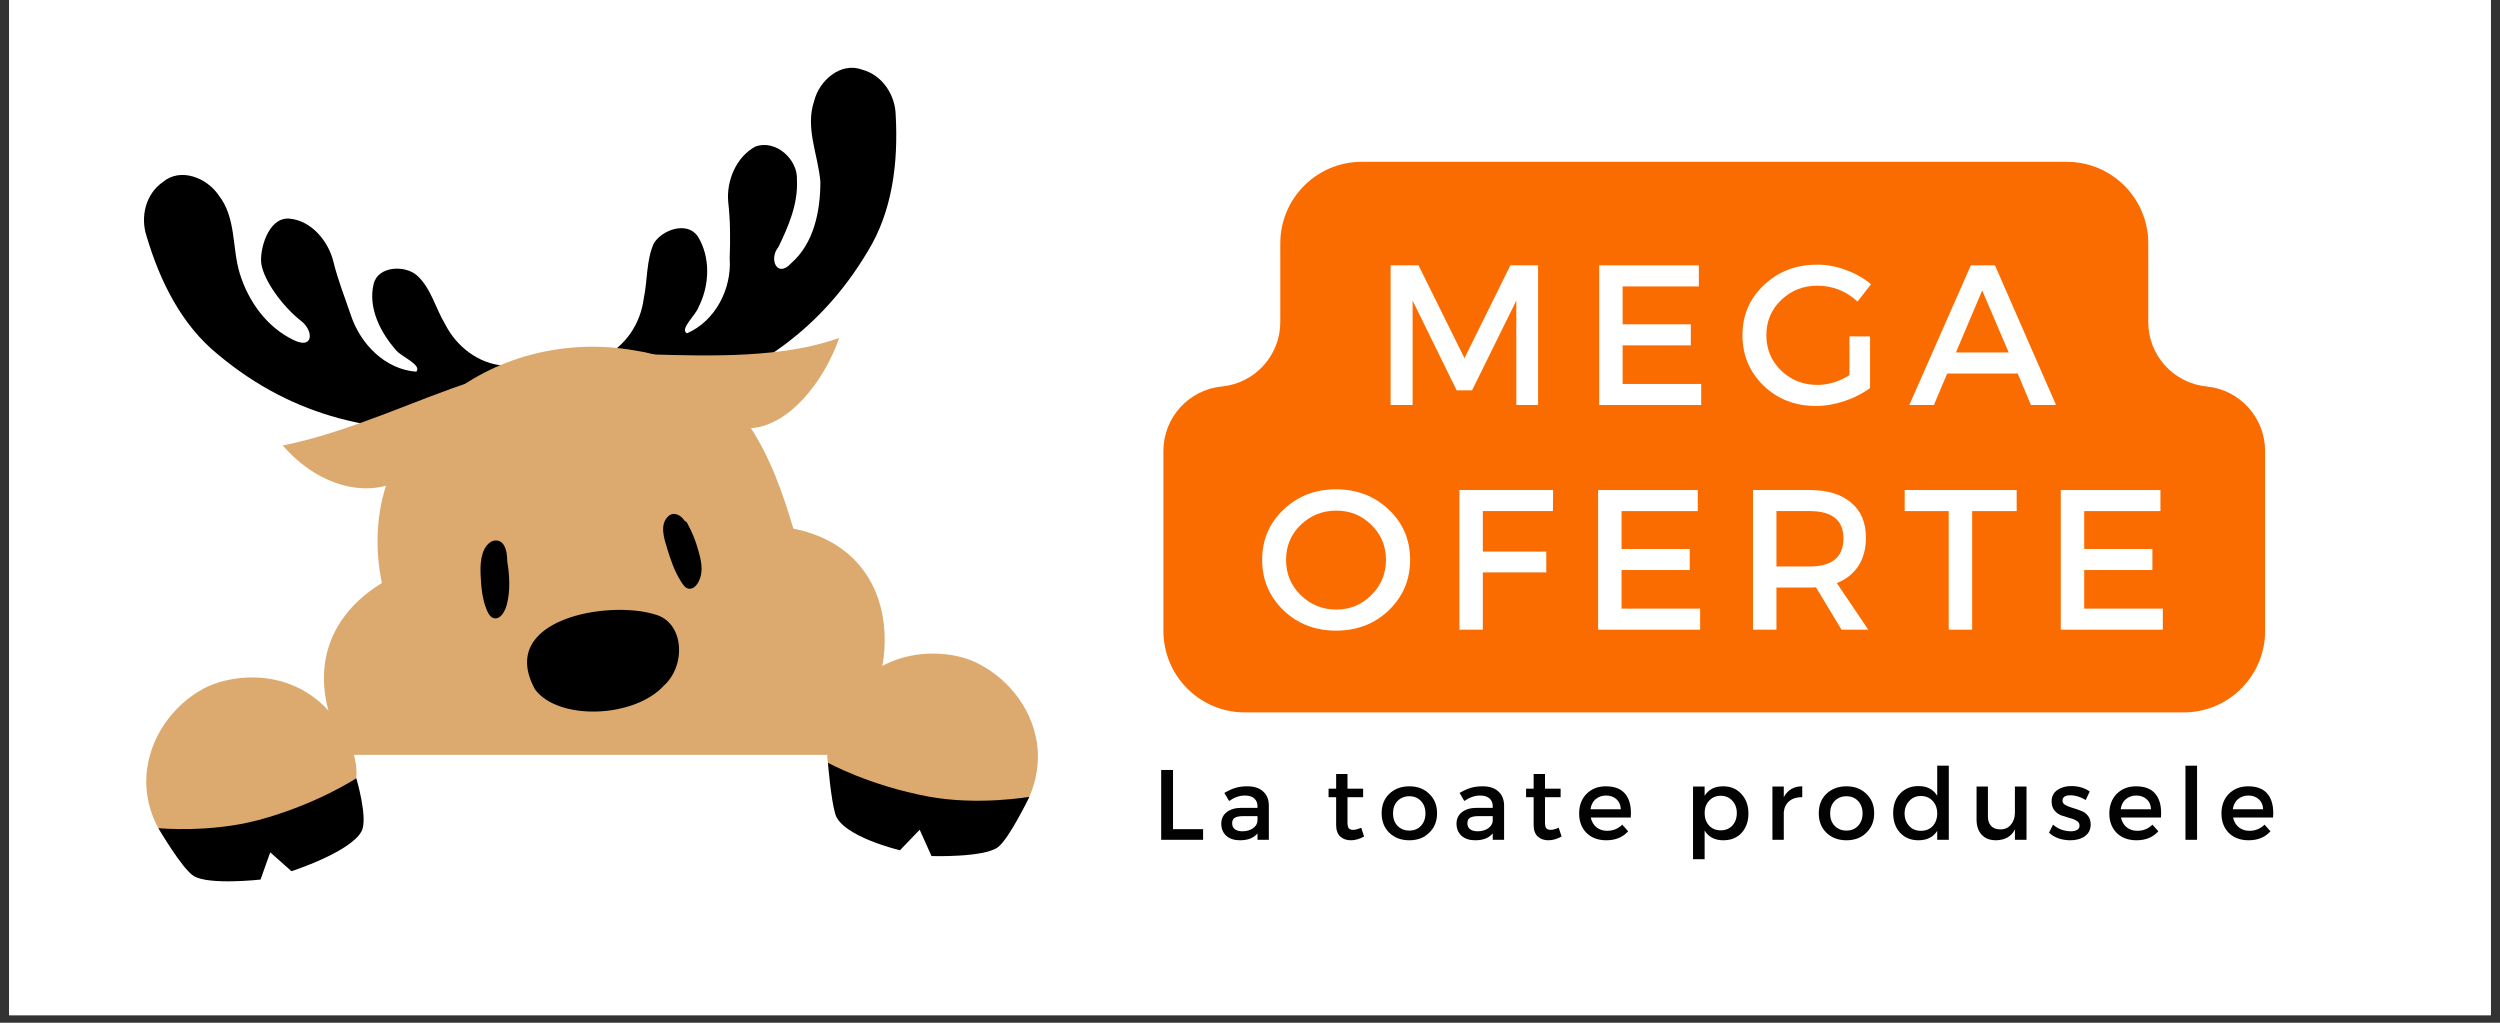 <svg xmlns="http://www.w3.org/2000/svg" xmlns:xlink="http://www.w3.org/1999/xlink" width="220" zoomAndPan="magnify" viewBox="0 0 165 67.5" height="90" preserveAspectRatio="xMidYMid meet" version="1.0"><rect x="0" y="0" width="165" height="67.5" fill="#333333" stroke="none"/><defs><g/><clipPath id="1111e5a0dd"><path d="M 0.605 0 L 164.391 0 L 164.391 67.004 L 0.605 67.004 Z M 0.605 0 " clip-rule="nonzero"/></clipPath><clipPath id="99444f2908"><path d="M 9.242 11 L 34 11 L 34 29 L 9.242 29 Z M 9.242 11 " clip-rule="nonzero"/></clipPath><clipPath id="26332ae4e1"><path d="M 39 4.059 L 60 4.059 L 60 27 L 39 27 Z M 39 4.059 " clip-rule="nonzero"/></clipPath><clipPath id="17c773e6f4"><path d="M 9.242 44 L 24 44 L 24 58 L 9.242 58 Z M 9.242 44 " clip-rule="nonzero"/></clipPath><clipPath id="3c1eccb194"><path d="M 10 51 L 24 51 L 24 58.406 L 10 58.406 Z M 10 51 " clip-rule="nonzero"/></clipPath><clipPath id="e1dbb1251f"><path d="M 54 43 L 68.801 43 L 68.801 56 L 54 56 Z M 54 43 " clip-rule="nonzero"/></clipPath></defs><g clip-path="url(#1111e5a0dd)"><path fill="#ffffff" d="M 0.605 0 L 164.395 0 L 164.395 67.004 L 0.605 67.004 Z M 0.605 0 " fill-opacity="1" fill-rule="nonzero"/><path fill="#ffffff" d="M 0.605 0 L 164.395 0 L 164.395 67.004 L 0.605 67.004 Z M 0.605 0 " fill-opacity="1" fill-rule="nonzero"/></g><path fill="#fa6b00" d="M 76.785 41.641 L 76.785 29.762 C 76.785 27.566 78.453 25.723 80.641 25.508 C 82.832 25.293 84.5 23.453 84.5 21.254 L 84.5 16.059 C 84.5 13.09 86.906 10.68 89.875 10.68 L 136.406 10.68 C 139.379 10.68 141.785 13.09 141.785 16.059 L 141.785 21.254 C 141.785 23.453 143.453 25.293 145.641 25.508 C 147.828 25.723 149.496 27.566 149.496 29.762 L 149.496 41.641 C 149.496 44.613 147.09 47.02 144.117 47.02 L 82.164 47.02 C 79.195 47.02 76.785 44.613 76.785 41.641 Z M 76.785 41.641 " fill-opacity="1" fill-rule="nonzero"/><g fill="#ffffff" fill-opacity="1"><g transform="translate(90.561, 26.732)"><g><path d="M 10.953 0 L 9.516 0 L 9.516 -6.891 L 6.594 -0.969 L 5.578 -0.969 L 2.672 -6.891 L 2.672 0 L 1.219 0 L 1.219 -9.219 L 3.062 -9.219 L 6.094 -3.094 L 9.125 -9.219 L 10.953 -9.219 Z M 10.953 0 "/></g></g></g><g fill="#ffffff" fill-opacity="1"><g transform="translate(104.327, 26.732)"><g><path d="M 7.797 -7.828 L 2.766 -7.828 L 2.766 -5.328 L 7.266 -5.328 L 7.266 -3.938 L 2.766 -3.938 L 2.766 -1.391 L 7.953 -1.391 L 7.953 0 L 1.219 0 L 1.219 -9.219 L 7.797 -9.219 Z M 7.797 -7.828 "/></g></g></g><g fill="#ffffff" fill-opacity="1"><g transform="translate(114.549, 26.732)"><g><path d="M 7.516 -4.531 L 8.875 -4.531 L 8.875 -1.125 C 8.406 -0.77 7.848 -0.484 7.203 -0.266 C 6.555 -0.047 5.922 0.062 5.297 0.062 C 3.93 0.062 2.781 -0.383 1.844 -1.281 C 0.914 -2.188 0.453 -3.297 0.453 -4.609 C 0.453 -5.93 0.926 -7.035 1.875 -7.922 C 2.82 -8.816 3.992 -9.266 5.391 -9.266 C 6.035 -9.266 6.672 -9.145 7.297 -8.906 C 7.93 -8.676 8.477 -8.363 8.938 -7.969 L 8.047 -6.828 C 7.297 -7.523 6.41 -7.875 5.391 -7.875 C 4.453 -7.875 3.656 -7.555 3 -6.922 C 2.352 -6.297 2.031 -5.523 2.031 -4.609 C 2.031 -3.691 2.352 -2.914 3 -2.281 C 3.656 -1.645 4.457 -1.328 5.406 -1.328 C 6.113 -1.328 6.816 -1.539 7.516 -1.969 Z M 7.516 -4.531 "/></g></g></g><g fill="#ffffff" fill-opacity="1"><g transform="translate(125.997, 26.732)"><g><path d="M 7.172 -2.078 L 2.516 -2.078 L 1.641 0 L 0.016 0 L 4.078 -9.219 L 5.672 -9.219 L 9.703 0 L 8.047 0 Z M 6.578 -3.469 L 4.828 -7.562 L 3.094 -3.469 Z M 6.578 -3.469 "/></g></g></g><g fill="#ffffff" fill-opacity="1"><g transform="translate(82.849, 41.56)"><g><path d="M 1.859 -7.922 C 2.797 -8.816 3.953 -9.266 5.328 -9.266 C 6.711 -9.266 7.875 -8.816 8.812 -7.922 C 9.75 -7.035 10.219 -5.93 10.219 -4.609 C 10.219 -3.297 9.75 -2.188 8.812 -1.281 C 7.875 -0.383 6.711 0.062 5.328 0.062 C 3.953 0.062 2.797 -0.383 1.859 -1.281 C 0.922 -2.188 0.453 -3.297 0.453 -4.609 C 0.453 -5.93 0.922 -7.035 1.859 -7.922 Z M 5.344 -7.859 C 4.438 -7.859 3.656 -7.547 3 -6.922 C 2.352 -6.297 2.031 -5.523 2.031 -4.609 C 2.031 -3.691 2.352 -2.914 3 -2.281 C 3.656 -1.645 4.438 -1.328 5.344 -1.328 C 6.25 -1.328 7.02 -1.645 7.656 -2.281 C 8.301 -2.914 8.625 -3.691 8.625 -4.609 C 8.625 -5.523 8.301 -6.297 7.656 -6.922 C 7.02 -7.547 6.25 -7.859 5.344 -7.859 Z M 5.344 -7.859 "/></g></g></g><g fill="#ffffff" fill-opacity="1"><g transform="translate(95.101, 41.56)"><g><path d="M 7.391 -7.828 L 2.766 -7.828 L 2.766 -5.156 L 6.953 -5.156 L 6.953 -3.781 L 2.766 -3.781 L 2.766 0 L 1.219 0 L 1.219 -9.219 L 7.406 -9.219 Z M 7.391 -7.828 "/></g></g></g><g fill="#ffffff" fill-opacity="1"><g transform="translate(104.256, 41.56)"><g><path d="M 7.797 -7.828 L 2.766 -7.828 L 2.766 -5.328 L 7.266 -5.328 L 7.266 -3.938 L 2.766 -3.938 L 2.766 -1.391 L 7.953 -1.391 L 7.953 0 L 1.219 0 L 1.219 -9.219 L 7.797 -9.219 Z M 7.797 -7.828 "/></g></g></g><g fill="#ffffff" fill-opacity="1"><g transform="translate(114.479, 41.56)"><g><path d="M 7.062 0 L 5.375 -2.797 C 5.289 -2.785 5.148 -2.781 4.953 -2.781 L 2.766 -2.781 L 2.766 0 L 1.219 0 L 1.219 -9.219 L 4.953 -9.219 C 6.129 -9.219 7.039 -8.941 7.688 -8.391 C 8.344 -7.848 8.672 -7.078 8.672 -6.078 C 8.672 -5.336 8.504 -4.711 8.172 -4.203 C 7.836 -3.691 7.363 -3.316 6.75 -3.078 L 8.828 0 Z M 2.766 -4.172 L 4.953 -4.172 C 6.441 -4.172 7.188 -4.789 7.188 -6.031 C 7.188 -7.227 6.441 -7.828 4.953 -7.828 L 2.766 -7.828 Z M 2.766 -4.172 "/></g></g></g><g fill="#ffffff" fill-opacity="1"><g transform="translate(125.584, 41.56)"><g><path d="M 7.516 -7.828 L 4.578 -7.828 L 4.578 0 L 3.031 0 L 3.031 -7.828 L 0.125 -7.828 L 0.125 -9.219 L 7.516 -9.219 Z M 7.516 -7.828 "/></g></g></g><g fill="#ffffff" fill-opacity="1"><g transform="translate(134.792, 41.56)"><g><path d="M 7.797 -7.828 L 2.766 -7.828 L 2.766 -5.328 L 7.266 -5.328 L 7.266 -3.938 L 2.766 -3.938 L 2.766 -1.391 L 7.953 -1.391 L 7.953 0 L 1.219 0 L 1.219 -9.219 L 7.797 -9.219 Z M 7.797 -7.828 "/></g></g></g><g fill="#020202" fill-opacity="1"><g transform="translate(76.029, 55.427)"><g><path d="M 1.391 -0.703 L 3.375 -0.703 L 3.375 0 L 0.609 0 L 0.609 -4.609 L 1.391 -4.609 Z M 1.391 -0.703 "/></g></g></g><g fill="#020202" fill-opacity="1"><g transform="translate(80.338, 55.427)"><g><path d="M 2.656 0 L 2.656 -0.422 C 2.406 -0.117 2.02 0.031 1.5 0.031 C 1.125 0.031 0.82 -0.066 0.594 -0.266 C 0.375 -0.473 0.266 -0.738 0.266 -1.062 C 0.266 -1.375 0.379 -1.625 0.609 -1.812 C 0.848 -2.008 1.176 -2.109 1.594 -2.109 L 2.656 -2.109 L 2.656 -2.219 C 2.656 -2.438 2.582 -2.609 2.438 -2.734 C 2.301 -2.859 2.094 -2.922 1.812 -2.922 C 1.477 -2.922 1.133 -2.801 0.781 -2.562 L 0.469 -3.094 C 0.738 -3.25 0.977 -3.359 1.188 -3.422 C 1.406 -3.492 1.672 -3.531 1.984 -3.531 C 2.43 -3.531 2.773 -3.422 3.016 -3.203 C 3.266 -2.984 3.395 -2.68 3.406 -2.297 L 3.406 0 Z M 1.656 -0.562 C 1.926 -0.562 2.156 -0.625 2.344 -0.75 C 2.531 -0.875 2.633 -1.035 2.656 -1.234 L 2.656 -1.562 L 1.703 -1.562 C 1.453 -1.562 1.27 -1.523 1.156 -1.453 C 1.039 -1.379 0.984 -1.258 0.984 -1.094 C 0.984 -0.926 1.039 -0.797 1.156 -0.703 C 1.281 -0.609 1.445 -0.562 1.656 -0.562 Z M 1.656 -0.562 "/></g></g></g><g fill="#020202" fill-opacity="1"><g transform="translate(84.991, 55.427)"><g/></g></g><g fill="#020202" fill-opacity="1"><g transform="translate(87.482, 55.427)"><g><path d="M 2.359 -0.797 L 2.547 -0.219 C 2.254 -0.051 1.961 0.031 1.672 0.031 C 1.391 0.031 1.156 -0.051 0.969 -0.219 C 0.789 -0.395 0.703 -0.648 0.703 -0.984 L 0.703 -2.812 L 0.203 -2.812 L 0.203 -3.375 L 0.703 -3.375 L 0.703 -4.344 L 1.453 -4.344 L 1.453 -3.375 L 2.484 -3.375 L 2.484 -2.812 L 1.453 -2.812 L 1.453 -1.125 C 1.453 -0.945 1.484 -0.82 1.547 -0.75 C 1.609 -0.688 1.703 -0.656 1.828 -0.656 C 1.961 -0.656 2.141 -0.703 2.359 -0.797 Z M 2.359 -0.797 "/></g></g></g><g fill="#020202" fill-opacity="1"><g transform="translate(90.955, 55.427)"><g><path d="M 2.062 -3.531 C 2.602 -3.531 3.039 -3.363 3.375 -3.031 C 3.719 -2.707 3.891 -2.281 3.891 -1.75 C 3.891 -1.227 3.719 -0.801 3.375 -0.469 C 3.039 -0.133 2.602 0.031 2.062 0.031 C 1.52 0.031 1.078 -0.133 0.734 -0.469 C 0.398 -0.801 0.234 -1.227 0.234 -1.75 C 0.234 -2.281 0.398 -2.707 0.734 -3.031 C 1.078 -3.363 1.52 -3.531 2.062 -3.531 Z M 2.062 -2.875 C 1.75 -2.875 1.488 -2.77 1.281 -2.562 C 1.082 -2.352 0.984 -2.082 0.984 -1.75 C 0.984 -1.406 1.082 -1.129 1.281 -0.922 C 1.488 -0.711 1.75 -0.609 2.062 -0.609 C 2.375 -0.609 2.629 -0.711 2.828 -0.922 C 3.023 -1.129 3.125 -1.406 3.125 -1.75 C 3.125 -2.082 3.023 -2.352 2.828 -2.562 C 2.629 -2.77 2.375 -2.875 2.062 -2.875 Z M 2.062 -2.875 "/></g></g></g><g fill="#020202" fill-opacity="1"><g transform="translate(95.864, 55.427)"><g><path d="M 2.656 0 L 2.656 -0.422 C 2.406 -0.117 2.02 0.031 1.5 0.031 C 1.125 0.031 0.82 -0.066 0.594 -0.266 C 0.375 -0.473 0.266 -0.738 0.266 -1.062 C 0.266 -1.375 0.379 -1.625 0.609 -1.812 C 0.848 -2.008 1.176 -2.109 1.594 -2.109 L 2.656 -2.109 L 2.656 -2.219 C 2.656 -2.438 2.582 -2.609 2.438 -2.734 C 2.301 -2.859 2.094 -2.922 1.812 -2.922 C 1.477 -2.922 1.133 -2.801 0.781 -2.562 L 0.469 -3.094 C 0.738 -3.25 0.977 -3.359 1.188 -3.422 C 1.406 -3.492 1.672 -3.531 1.984 -3.531 C 2.43 -3.531 2.773 -3.422 3.016 -3.203 C 3.266 -2.984 3.395 -2.68 3.406 -2.297 L 3.406 0 Z M 1.656 -0.562 C 1.926 -0.562 2.156 -0.625 2.344 -0.75 C 2.531 -0.875 2.633 -1.035 2.656 -1.234 L 2.656 -1.562 L 1.703 -1.562 C 1.453 -1.562 1.27 -1.523 1.156 -1.453 C 1.039 -1.379 0.984 -1.258 0.984 -1.094 C 0.984 -0.926 1.039 -0.797 1.156 -0.703 C 1.281 -0.609 1.445 -0.562 1.656 -0.562 Z M 1.656 -0.562 "/></g></g></g><g fill="#020202" fill-opacity="1"><g transform="translate(100.517, 55.427)"><g><path d="M 2.359 -0.797 L 2.547 -0.219 C 2.254 -0.051 1.961 0.031 1.672 0.031 C 1.391 0.031 1.156 -0.051 0.969 -0.219 C 0.789 -0.395 0.703 -0.648 0.703 -0.984 L 0.703 -2.812 L 0.203 -2.812 L 0.203 -3.375 L 0.703 -3.375 L 0.703 -4.344 L 1.453 -4.344 L 1.453 -3.375 L 2.484 -3.375 L 2.484 -2.812 L 1.453 -2.812 L 1.453 -1.125 C 1.453 -0.945 1.484 -0.82 1.547 -0.75 C 1.609 -0.688 1.703 -0.656 1.828 -0.656 C 1.961 -0.656 2.141 -0.703 2.359 -0.797 Z M 2.359 -0.797 "/></g></g></g><g fill="#020202" fill-opacity="1"><g transform="translate(103.989, 55.427)"><g><path d="M 2 -3.531 C 2.602 -3.531 3.039 -3.348 3.312 -2.984 C 3.582 -2.629 3.691 -2.125 3.641 -1.469 L 1 -1.469 C 1.062 -1.195 1.188 -0.984 1.375 -0.828 C 1.57 -0.672 1.805 -0.594 2.078 -0.594 C 2.473 -0.594 2.805 -0.727 3.078 -1 L 3.469 -0.562 C 3.113 -0.164 2.633 0.031 2.031 0.031 C 1.488 0.031 1.051 -0.129 0.719 -0.453 C 0.395 -0.785 0.234 -1.211 0.234 -1.734 C 0.234 -2.266 0.395 -2.695 0.719 -3.031 C 1.051 -3.363 1.477 -3.531 2 -3.531 Z M 0.984 -2.016 L 2.984 -2.016 C 2.973 -2.297 2.879 -2.516 2.703 -2.672 C 2.523 -2.836 2.297 -2.922 2.016 -2.922 C 1.734 -2.922 1.5 -2.836 1.312 -2.672 C 1.133 -2.516 1.023 -2.297 0.984 -2.016 Z M 0.984 -2.016 "/></g></g></g><g fill="#020202" fill-opacity="1"><g transform="translate(108.655, 55.427)"><g/></g></g><g fill="#020202" fill-opacity="1"><g transform="translate(111.146, 55.427)"><g><path d="M 2.578 -3.531 C 3.078 -3.531 3.477 -3.363 3.781 -3.031 C 4.094 -2.695 4.25 -2.266 4.25 -1.734 C 4.25 -1.211 4.098 -0.785 3.797 -0.453 C 3.492 -0.129 3.094 0.031 2.594 0.031 C 2.031 0.031 1.617 -0.18 1.359 -0.609 L 1.359 1.281 L 0.594 1.281 L 0.594 -3.516 L 1.359 -3.516 L 1.359 -2.906 C 1.617 -3.32 2.023 -3.531 2.578 -3.531 Z M 1.656 -0.938 C 1.852 -0.727 2.109 -0.625 2.422 -0.625 C 2.734 -0.625 2.988 -0.727 3.188 -0.938 C 3.383 -1.156 3.484 -1.43 3.484 -1.766 C 3.484 -2.098 3.383 -2.367 3.188 -2.578 C 2.988 -2.797 2.734 -2.906 2.422 -2.906 C 2.109 -2.906 1.852 -2.797 1.656 -2.578 C 1.457 -2.367 1.359 -2.098 1.359 -1.766 C 1.359 -1.43 1.457 -1.156 1.656 -0.938 Z M 1.656 -0.938 "/></g></g></g><g fill="#020202" fill-opacity="1"><g transform="translate(116.418, 55.427)"><g><path d="M 1.312 -3.516 L 1.312 -2.812 C 1.562 -3.289 1.969 -3.531 2.531 -3.531 L 2.531 -2.812 C 2.188 -2.82 1.906 -2.738 1.688 -2.562 C 1.469 -2.383 1.344 -2.141 1.312 -1.828 L 1.312 0 L 0.562 0 L 0.562 -3.516 Z M 1.312 -3.516 "/></g></g></g><g fill="#020202" fill-opacity="1"><g transform="translate(119.805, 55.427)"><g><path d="M 2.062 -3.531 C 2.602 -3.531 3.039 -3.363 3.375 -3.031 C 3.719 -2.707 3.891 -2.281 3.891 -1.75 C 3.891 -1.227 3.719 -0.801 3.375 -0.469 C 3.039 -0.133 2.602 0.031 2.062 0.031 C 1.52 0.031 1.078 -0.133 0.734 -0.469 C 0.398 -0.801 0.234 -1.227 0.234 -1.75 C 0.234 -2.281 0.398 -2.707 0.734 -3.031 C 1.078 -3.363 1.52 -3.531 2.062 -3.531 Z M 2.062 -2.875 C 1.75 -2.875 1.488 -2.77 1.281 -2.562 C 1.082 -2.352 0.984 -2.082 0.984 -1.75 C 0.984 -1.406 1.082 -1.129 1.281 -0.922 C 1.488 -0.711 1.75 -0.609 2.062 -0.609 C 2.375 -0.609 2.629 -0.711 2.828 -0.922 C 3.023 -1.129 3.125 -1.406 3.125 -1.75 C 3.125 -2.082 3.023 -2.352 2.828 -2.562 C 2.629 -2.77 2.375 -2.875 2.062 -2.875 Z M 2.062 -2.875 "/></g></g></g><g fill="#020202" fill-opacity="1"><g transform="translate(124.715, 55.427)"><g><path d="M 3.906 -4.891 L 3.906 0 L 3.141 0 L 3.141 -0.594 C 2.879 -0.176 2.469 0.031 1.906 0.031 C 1.406 0.031 1 -0.133 0.688 -0.469 C 0.383 -0.801 0.234 -1.234 0.234 -1.766 C 0.234 -2.297 0.383 -2.723 0.688 -3.047 C 1 -3.379 1.406 -3.547 1.906 -3.547 C 2.469 -3.547 2.879 -3.332 3.141 -2.906 L 3.141 -4.891 Z M 1.297 -0.906 C 1.492 -0.695 1.75 -0.594 2.062 -0.594 C 2.383 -0.594 2.645 -0.695 2.844 -0.906 C 3.039 -1.125 3.141 -1.398 3.141 -1.734 C 3.141 -2.078 3.039 -2.352 2.844 -2.562 C 2.645 -2.781 2.383 -2.891 2.062 -2.891 C 1.75 -2.891 1.492 -2.781 1.297 -2.562 C 1.098 -2.352 0.992 -2.078 0.984 -1.734 C 0.992 -1.398 1.098 -1.125 1.297 -0.906 Z M 1.297 -0.906 "/></g></g></g><g fill="#020202" fill-opacity="1"><g transform="translate(130, 55.427)"><g><path d="M 3.75 -3.516 L 3.75 0 L 2.984 0 L 2.984 -0.688 C 2.754 -0.219 2.336 0.02 1.734 0.031 C 1.336 0.031 1.023 -0.086 0.797 -0.328 C 0.566 -0.578 0.453 -0.91 0.453 -1.328 L 0.453 -3.516 L 1.203 -3.516 L 1.203 -1.531 C 1.203 -1.27 1.273 -1.062 1.422 -0.906 C 1.566 -0.758 1.77 -0.688 2.031 -0.688 C 2.32 -0.688 2.551 -0.789 2.719 -1 C 2.895 -1.207 2.984 -1.469 2.984 -1.781 L 2.984 -3.516 Z M 3.75 -3.516 "/></g></g></g><g fill="#020202" fill-opacity="1"><g transform="translate(135.094, 55.427)"><g><path d="M 1.609 -3.547 C 2.086 -3.547 2.492 -3.426 2.828 -3.188 L 2.562 -2.625 C 2.227 -2.832 1.891 -2.938 1.547 -2.938 C 1.203 -2.938 1.031 -2.816 1.031 -2.578 C 1.031 -2.461 1.094 -2.367 1.219 -2.297 C 1.352 -2.223 1.508 -2.16 1.688 -2.109 C 1.875 -2.055 2.055 -1.992 2.234 -1.922 C 2.422 -1.859 2.578 -1.75 2.703 -1.594 C 2.828 -1.445 2.891 -1.254 2.891 -1.016 C 2.891 -0.672 2.758 -0.41 2.5 -0.234 C 2.25 -0.055 1.93 0.031 1.547 0.031 C 1.285 0.031 1.023 -0.008 0.766 -0.094 C 0.516 -0.188 0.305 -0.312 0.141 -0.469 L 0.406 -1 C 0.562 -0.863 0.742 -0.754 0.953 -0.672 C 1.172 -0.598 1.379 -0.562 1.578 -0.562 C 1.754 -0.562 1.895 -0.594 2 -0.656 C 2.102 -0.719 2.156 -0.812 2.156 -0.938 C 2.156 -1.07 2.094 -1.176 1.969 -1.25 C 1.844 -1.332 1.688 -1.395 1.5 -1.438 C 1.32 -1.488 1.141 -1.547 0.953 -1.609 C 0.773 -1.68 0.625 -1.789 0.5 -1.938 C 0.375 -2.094 0.312 -2.289 0.312 -2.531 C 0.312 -2.863 0.438 -3.113 0.688 -3.281 C 0.938 -3.457 1.242 -3.547 1.609 -3.547 Z M 1.609 -3.547 "/></g></g></g><g fill="#020202" fill-opacity="1"><g transform="translate(138.982, 55.427)"><g><path d="M 2 -3.531 C 2.602 -3.531 3.039 -3.348 3.312 -2.984 C 3.582 -2.629 3.691 -2.125 3.641 -1.469 L 1 -1.469 C 1.062 -1.195 1.188 -0.984 1.375 -0.828 C 1.57 -0.672 1.805 -0.594 2.078 -0.594 C 2.473 -0.594 2.805 -0.727 3.078 -1 L 3.469 -0.562 C 3.113 -0.164 2.633 0.031 2.031 0.031 C 1.488 0.031 1.051 -0.129 0.719 -0.453 C 0.395 -0.785 0.234 -1.211 0.234 -1.734 C 0.234 -2.266 0.395 -2.695 0.719 -3.031 C 1.051 -3.363 1.477 -3.531 2 -3.531 Z M 0.984 -2.016 L 2.984 -2.016 C 2.973 -2.297 2.879 -2.516 2.703 -2.672 C 2.523 -2.836 2.297 -2.922 2.016 -2.922 C 1.734 -2.922 1.5 -2.836 1.312 -2.672 C 1.133 -2.516 1.023 -2.297 0.984 -2.016 Z M 0.984 -2.016 "/></g></g></g><g fill="#020202" fill-opacity="1"><g transform="translate(143.647, 55.427)"><g><path d="M 1.359 0 L 0.594 0 L 0.594 -4.891 L 1.359 -4.891 Z M 1.359 0 "/></g></g></g><g fill="#020202" fill-opacity="1"><g transform="translate(146.382, 55.427)"><g><path d="M 2 -3.531 C 2.602 -3.531 3.039 -3.348 3.312 -2.984 C 3.582 -2.629 3.691 -2.125 3.641 -1.469 L 1 -1.469 C 1.062 -1.195 1.188 -0.984 1.375 -0.828 C 1.57 -0.672 1.805 -0.594 2.078 -0.594 C 2.473 -0.594 2.805 -0.727 3.078 -1 L 3.469 -0.562 C 3.113 -0.164 2.633 0.031 2.031 0.031 C 1.488 0.031 1.051 -0.129 0.719 -0.453 C 0.395 -0.785 0.234 -1.211 0.234 -1.734 C 0.234 -2.266 0.395 -2.695 0.719 -3.031 C 1.051 -3.363 1.477 -3.531 2 -3.531 Z M 0.984 -2.016 L 2.984 -2.016 C 2.973 -2.297 2.879 -2.516 2.703 -2.672 C 2.523 -2.836 2.297 -2.922 2.016 -2.922 C 1.734 -2.922 1.5 -2.836 1.312 -2.672 C 1.133 -2.516 1.023 -2.297 0.984 -2.016 Z M 0.984 -2.016 "/></g></g></g><g clip-path="url(#99444f2908)"><path fill="#000000" d="M 33.25 24.133 C 31.578 24 30.133 22.879 29.387 21.41 C 28.746 20.359 28.461 19.043 27.543 18.199 C 26.766 17.48 24.949 17.535 24.66 18.742 C 24.277 20.328 25.117 21.969 26.18 23.16 C 26.527 23.547 27.871 24.109 27.473 24.531 C 25.43 24.383 23.805 22.727 23.164 20.824 C 22.766 19.645 22.301 18.484 22.004 17.27 C 21.672 15.902 20.535 14.551 19.102 14.43 C 17.68 14.305 17.109 16.559 17.25 17.43 C 17.438 18.559 18.668 20.246 19.883 21.191 C 20.699 21.824 20.691 23.051 19.445 22.473 C 17.625 21.633 16.395 19.895 15.828 18.062 C 15.301 16.355 15.602 14.367 14.43 12.887 C 13.668 11.742 11.906 11.023 10.742 12.02 C 9.613 12.801 9.254 14.312 9.672 15.582 C 10.547 18.539 11.973 21.457 14.422 23.426 C 19.48 27.637 25.027 28.727 31.016 28.312 C 31.746 28.535 31.926 28.012 32.074 27.441 C 32.465 26.34 32.859 25.234 33.25 24.133 Z M 33.25 24.133 " fill-opacity="1" fill-rule="nonzero"/></g><g clip-path="url(#26332ae4e1)"><path fill="#000000" d="M 39.762 23.562 C 41.293 22.875 42.277 21.34 42.488 19.699 C 42.742 18.496 42.648 17.191 43.152 16.059 C 43.711 15.156 45.355 14.578 46.055 15.602 C 46.914 16.988 46.832 18.855 46.102 20.273 C 45.945 20.773 44.824 21.734 45.34 22 C 47.219 21.18 48.297 19.066 48.16 17.062 C 48.203 15.816 48.207 14.57 48.062 13.328 C 47.938 11.926 48.586 10.363 49.848 9.676 C 51.188 9.176 52.676 10.516 52.598 11.883 C 52.676 13.457 52.047 14.922 51.375 16.305 C 50.719 17.105 51.293 18.387 52.219 17.371 C 53.727 16.055 54.145 13.918 54.145 12 C 54 10.223 53.125 8.445 53.738 6.656 C 54.066 5.324 55.488 4.059 56.918 4.602 C 58.246 4.965 59.09 6.273 59.117 7.605 C 59.285 10.684 58.918 13.91 57.273 16.586 C 53.91 22.246 49.051 25.133 43.27 26.746 C 42.652 27.199 42.305 26.766 41.977 26.277 Z M 39.762 23.562 " fill-opacity="1" fill-rule="nonzero"/></g><path fill="#dcaa6e" d="M 55.246 49.82 C 59.793 45.148 59.887 36.387 52.363 34.891 C 51.082 30.582 48.82 24.172 41.914 23.133 C 32.504 21.461 23.152 28.43 25.203 38.477 C 20.5 41.375 20.594 46.109 23.016 49.82 Z M 55.246 49.82 " fill-opacity="1" fill-rule="nonzero"/><path fill="#dcaa6e" d="M 31.152 25.184 C 27.586 26.32 23.027 28.535 18.66 29.402 C 20.691 31.742 23.438 32.738 25.754 31.977 Z M 31.152 25.184 " fill-opacity="1" fill-rule="nonzero"/><path fill="#dcaa6e" d="M 42.973 23.391 C 46.938 23.508 51.715 23.629 55.383 22.305 C 54.461 25.027 52.078 28.258 49.316 28.273 Z M 42.973 23.391 " fill-opacity="1" fill-rule="nonzero"/><path fill="#000000" d="M 43.219 40.551 C 40.133 39.59 32.758 40.863 35.316 45.508 C 36.863 47.574 41.863 47.402 43.824 45.242 C 45.301 43.91 45.16 41.055 43.219 40.551 Z M 43.219 40.551 " fill-opacity="1" fill-rule="nonzero"/><path fill="#000000" d="M 46.074 36.277 C 45.906 35.672 45.668 35.094 45.367 34.543 C 45.328 34.461 45.266 34.406 45.184 34.375 L 45.172 34.355 C 44.934 33.996 44.469 33.738 44.102 34.078 C 43.512 34.625 43.84 35.57 44.039 36.219 C 44.258 36.949 44.523 37.707 44.93 38.355 C 45.059 38.562 45.238 38.863 45.52 38.859 C 45.953 38.852 46.207 38.27 46.27 37.918 C 46.371 37.371 46.227 36.797 46.074 36.277 Z M 46.074 36.277 " fill-opacity="1" fill-rule="nonzero"/><path fill="#000000" d="M 33.262 35.988 C 33.059 35.633 32.629 35.57 32.312 35.82 C 31.703 36.301 31.688 37.312 31.723 38.012 C 31.758 38.77 31.836 39.605 32.148 40.309 C 32.246 40.535 32.406 40.809 32.688 40.812 C 33.117 40.816 33.359 40.242 33.449 39.906 C 33.684 39.031 33.637 37.98 33.48 37.059 C 33.473 36.68 33.438 36.297 33.262 35.988 Z M 33.262 35.988 " fill-opacity="1" fill-rule="nonzero"/><g clip-path="url(#17c773e6f4)"><path fill="#dcaa6e" d="M 13.395 45.469 C 11.422 46.551 9.84 48.668 9.664 51.176 C 9.488 53.68 10.992 56.438 13.195 57.039 C 14.32 57.348 15.48 57.102 16.562 56.746 C 18.516 56.102 20.301 55.145 21.914 53.875 C 22.418 53.484 22.91 53.047 23.215 52.453 C 23.828 51.254 23.477 49.656 22.789 48.438 C 20.172 43.805 15.371 44.387 13.395 45.469 Z M 13.395 45.469 " fill-opacity="1" fill-rule="nonzero"/></g><g clip-path="url(#3c1eccb194)"><path fill="#000000" d="M 10.457 54.66 C 10.457 54.66 13.84 54.984 17.055 54.125 C 20.922 53.086 23.516 51.363 23.516 51.363 C 23.516 51.363 24.305 54.008 23.867 54.855 C 23.152 56.234 19.238 57.5 19.238 57.5 L 17.836 56.254 L 17.195 58.051 C 17.195 58.051 13.789 58.43 12.793 57.82 C 12.012 57.344 10.457 54.66 10.457 54.66 Z M 10.457 54.66 " fill-opacity="1" fill-rule="nonzero"/></g><g clip-path="url(#e1dbb1251f)"><path fill="#dcaa6e" d="M 64.266 43.656 C 66.32 44.578 68.066 46.562 68.441 49.051 C 68.812 51.535 67.535 54.402 65.387 55.176 C 64.293 55.574 63.113 55.418 62.004 55.152 C 60.008 54.664 58.152 53.852 56.441 52.719 C 55.91 52.367 55.383 51.973 55.035 51.406 C 54.328 50.258 54.547 48.637 55.141 47.367 C 57.379 42.539 62.211 42.738 64.266 43.656 Z M 64.266 43.656 " fill-opacity="1" fill-rule="nonzero"/></g><path fill="#000000" d="M 67.938 52.59 C 67.938 52.59 64.578 53.18 61.309 52.578 C 57.367 51.852 54.645 50.34 54.645 50.34 C 54.645 50.34 54.828 52.695 55.125 53.719 C 55.555 55.211 59.398 56.117 59.398 56.117 L 60.699 54.762 L 61.48 56.5 C 61.48 56.5 64.91 56.609 65.852 55.922 C 66.594 55.387 67.938 52.59 67.938 52.59 Z M 67.938 52.59 " fill-opacity="1" fill-rule="nonzero"/></svg>
